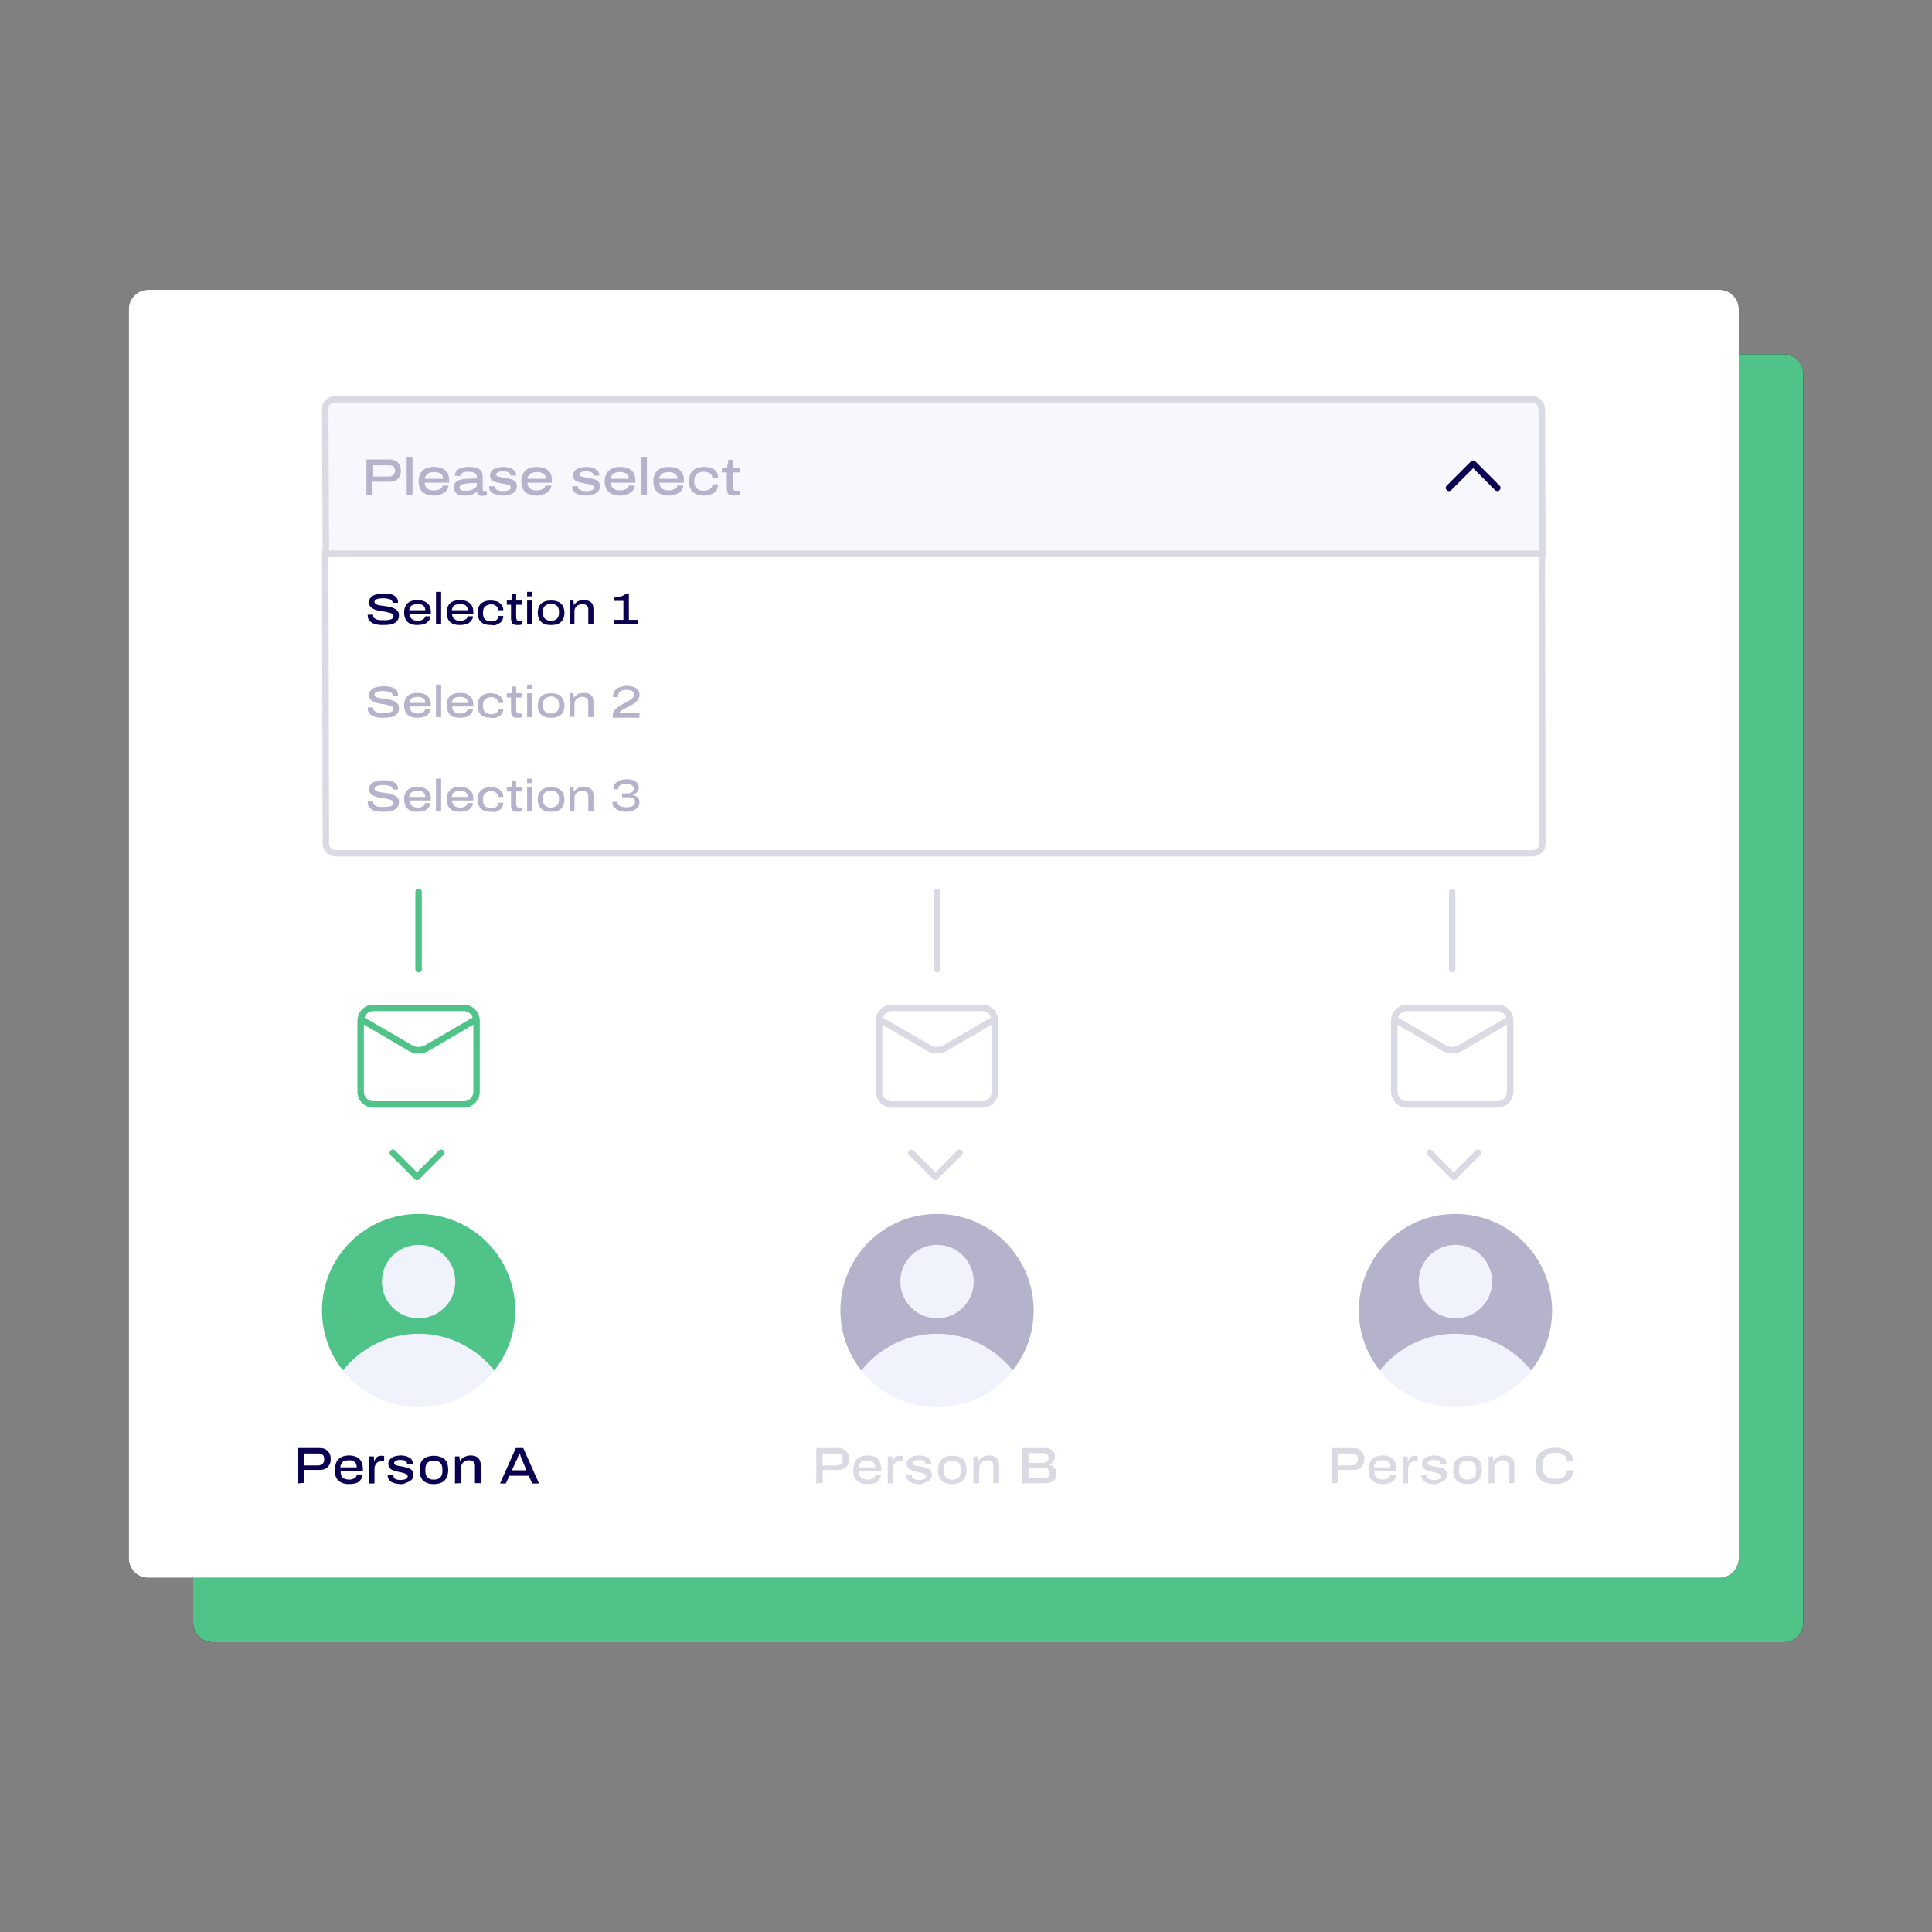<?xml version="1.0" encoding="utf-8"?>
<!-- Generator: $$$/GeneralStr/196=Adobe Illustrator 27.6.0, SVG Export Plug-In . SVG Version: 6.00 Build 0)  -->
<svg version="1.1" id="Ebene_1" xmlns="http://www.w3.org/2000/svg" xmlns:xlink="http://www.w3.org/1999/xlink" x="0px" y="0px"
	 viewBox="0 0 600 600" style="enable-background:new 0 0 600 600;" xml:space="preserve">
<rect x="0" y="0" width="600" height="600" fill="#808080" stroke="none"/>
<style type="text/css">
	.st0{fill-rule:evenodd;clip-rule:evenodd;}
	.st1{fill-rule:evenodd;clip-rule:evenodd;fill:#50C488;}
	.st2{fill-rule:evenodd;clip-rule:evenodd;fill:#FFFFFF;}
	.st3{fill-rule:evenodd;clip-rule:evenodd;fill:#F7F8FD;stroke:#DADAE5;stroke-width:2;}
	.st4{fill-rule:evenodd;clip-rule:evenodd;fill:#FFFFFF;stroke:#DADAE5;stroke-width:2;}
	.st5{fill:#0A0052;}
	.st6{fill:#DADAE5;}
	.st7{fill-rule:evenodd;clip-rule:evenodd;fill:#F0F2FC;}
	.st8{fill-rule:evenodd;clip-rule:evenodd;fill:#B5B2CB;}
	.st9{fill:#50C488;}
	.st10{enable-background:new    ;}
	.st11{fill:#B5B2CB;}
</style>
<g>
	<g transform="matrix(0 1 1 0 0 0)">
		<g>
			<path id="b" class="st0" d="M116,60h388c3.3,0,6,2.7,6,6v488c0,3.3-2.7,6-6,6H116c-3.3,0-6-2.7-6-6V66C110,62.7,112.7,60,116,60z
				"/>
		</g>
		<g>
			<path id="b_00000000214509595902362160000015239145020708431036_" class="st1" d="M116,60h388c3.3,0,6,2.7,6,6v488
				c0,3.3-2.7,6-6,6H116c-3.3,0-6-2.7-6-6V66C110,62.7,112.7,60,116,60z"/>
		</g>
	</g>
	<g transform="matrix(0 1 1 0 0 0)">
		<g>
			<path id="d" class="st0" d="M96,40h388c3.3,0,6,2.7,6,6v488c0,3.3-2.7,6-6,6H96c-3.3,0-6-2.7-6-6V46C90,42.7,92.7,40,96,40z"/>
		</g>
		<g>
			<path id="d_00000111886187817388735240000002103039333885052836_" class="st2" d="M96,40h388c3.3,0,6,2.7,6,6v488
				c0,3.3-2.7,6-6,6H96c-3.3,0-6-2.7-6-6V46C90,42.7,92.7,40,96,40z"/>
		</g>
	</g>
	<path class="st3" d="M475.8,124c0.8,0,1.6,0.3,2.1,0.9c0.5,0.5,0.9,1.3,0.9,2.1l0.2,45H101.2l-0.2-45c0-0.8,0.3-1.6,0.9-2.1
		c0.6-0.6,1.3-0.9,2.1-0.9H475.8z"/>
	<path class="st4" d="M101,172h377.8l0.2,90c0,0.8-0.3,1.6-0.9,2.1c-0.6,0.6-1.3,0.9-2.1,0.9H104.2c-0.8,0-1.6-0.3-2.1-0.9
		c-0.6-0.6-0.9-1.3-0.9-2.1L101,172z"/>
	<g>
		<path class="st5" d="M92.5,460.7v-11h6.7c0.7,0,1.4,0.1,1.9,0.4s0.9,0.7,1.2,1.2s0.4,1.1,0.4,1.8s-0.1,1.3-0.4,1.8s-0.7,1-1.2,1.2
			c-0.5,0.3-1.2,0.4-1.9,0.4h-4.7v4L92.5,460.7L92.5,460.7z M94.4,455.1h4.4c0.6,0,1.1-0.2,1.4-0.5s0.5-0.8,0.5-1.4
			c0-0.4-0.1-0.7-0.2-1s-0.4-0.5-0.6-0.6c-0.3-0.1-0.6-0.2-1-0.2h-4.4L94.4,455.1L94.4,455.1z M108.4,460.9c-1,0-1.8-0.2-2.4-0.5
			c-0.7-0.3-1.2-0.8-1.5-1.4c-0.4-0.6-0.5-1.5-0.5-2.5s0.2-1.8,0.5-2.5c0.3-0.6,0.9-1.2,1.5-1.5c0.7-0.3,1.5-0.5,2.4-0.5
			s1.7,0.2,2.4,0.5c0.6,0.3,1.1,0.8,1.4,1.4s0.5,1.4,0.5,2.3v0.7h-6.9c0,0.6,0.1,1.1,0.3,1.5s0.5,0.7,0.9,0.8
			c0.4,0.2,0.9,0.3,1.4,0.3c0.3,0,0.6,0,0.9-0.1s0.5-0.2,0.8-0.3c0.2-0.1,0.4-0.3,0.5-0.5s0.2-0.4,0.2-0.7h1.8
			c0,0.4-0.1,0.9-0.3,1.2c-0.2,0.4-0.5,0.7-0.8,1c-0.4,0.3-0.8,0.5-1.3,0.6S109,460.9,108.4,460.9z M105.7,455.7h5.1
			c0-0.4-0.1-0.7-0.2-1s-0.3-0.5-0.5-0.7s-0.5-0.3-0.8-0.4s-0.6-0.1-1-0.1c-0.5,0-1,0.1-1.3,0.2c-0.4,0.1-0.7,0.4-0.9,0.7
			C105.9,454.8,105.7,455.2,105.7,455.7z M114.7,460.7v-8.4h1.4l0.1,1.4h0.1c0.1-0.3,0.2-0.5,0.4-0.8c0.2-0.2,0.4-0.5,0.7-0.6
			s0.6-0.2,1-0.2c0.3,0,0.6,0,0.9,0.1v1.6h-0.8c-0.4,0-0.8,0.1-1,0.2c-0.3,0.1-0.5,0.3-0.7,0.6c-0.2,0.2-0.3,0.5-0.4,0.8
			s-0.1,0.6-0.1,1v4.3H114.7L114.7,460.7z M124.5,460.9c-0.6,0-1.2-0.1-1.7-0.2c-0.4-0.1-0.9-0.3-1.3-0.5c-0.3-0.2-0.6-0.5-0.8-0.8
			c-0.2-0.4-0.3-0.8-0.3-1.2v-0.1h1.8v0.2c0,0.3,0.1,0.6,0.3,0.8c0.2,0.2,0.5,0.3,0.8,0.4s0.7,0.1,1.1,0.1s0.7,0,1.1-0.1
			c0.3-0.1,0.6-0.2,0.8-0.3c0.2-0.2,0.3-0.4,0.3-0.7c0-0.3-0.1-0.6-0.4-0.7s-0.6-0.3-1-0.4s-0.9-0.2-1.4-0.3
			c-0.4-0.1-0.8-0.2-1.2-0.3c-0.4-0.1-0.7-0.3-1-0.4c-0.3-0.2-0.5-0.4-0.7-0.7c-0.2-0.3-0.3-0.6-0.3-1.1c0-0.4,0.1-0.8,0.3-1.1
			c0.2-0.3,0.5-0.6,0.8-0.8c0.3-0.2,0.7-0.4,1.2-0.5s1.1-0.2,1.6-0.2c0.6,0,1.1,0.1,1.5,0.2c0.5,0.1,0.8,0.3,1.2,0.5
			c0.3,0.2,0.6,0.4,0.7,0.7c0.2,0.3,0.3,0.6,0.3,0.9v0.2v0.1h-1.8v-0.1c0-0.2-0.1-0.5-0.2-0.6c-0.2-0.2-0.4-0.3-0.7-0.4
			c-0.3-0.1-0.7-0.1-1-0.1c-0.2,0-0.5,0-0.7,0s-0.4,0.1-0.7,0.2c-0.2,0.1-0.4,0.2-0.5,0.3c-0.1,0.1-0.2,0.3-0.2,0.4
			c0,0.3,0.1,0.5,0.3,0.6c0.2,0.1,0.5,0.2,0.9,0.3c0.4,0.1,0.8,0.2,1.2,0.2c0.4,0.1,0.9,0.2,1.3,0.3c0.4,0.1,0.8,0.2,1.2,0.4
			c0.3,0.2,0.6,0.4,0.8,0.7c0.2,0.3,0.3,0.7,0.3,1.2s-0.1,0.9-0.3,1.2c-0.2,0.3-0.5,0.6-0.8,0.8c-0.4,0.2-0.8,0.4-1.3,0.5
			C125.7,460.8,125.1,460.9,124.5,460.9L124.5,460.9z M134.7,460.9c-1,0-1.8-0.2-2.4-0.5c-0.7-0.3-1.2-0.8-1.5-1.5
			c-0.4-0.6-0.5-1.5-0.5-2.4c0-1,0.2-1.8,0.5-2.5c0.3-0.6,0.9-1.1,1.5-1.4c0.7-0.3,1.5-0.5,2.4-0.5c1,0,1.8,0.2,2.5,0.5
			s1.2,0.8,1.5,1.4s0.5,1.5,0.5,2.5s-0.2,1.8-0.5,2.4s-0.9,1.2-1.5,1.5C136.5,460.7,135.7,460.9,134.7,460.9z M134.7,459.5
			c0.6,0,1.1-0.1,1.5-0.3c0.4-0.2,0.7-0.5,0.9-0.9s0.3-0.9,0.3-1.6v-0.3c0-0.6-0.1-1.2-0.3-1.6s-0.5-0.7-0.9-0.9
			c-0.4-0.2-0.9-0.3-1.5-0.3s-1,0.1-1.4,0.3c-0.4,0.2-0.7,0.5-0.9,0.9s-0.3,0.9-0.3,1.6v0.3c0,0.6,0.1,1.2,0.3,1.6s0.5,0.7,0.9,0.9
			C133.6,459.4,134.1,459.5,134.7,459.5z M141.3,460.7v-8.4h1.4l0.1,1.3h0.1c0.3-0.4,0.6-0.7,0.9-0.9c0.3-0.2,0.7-0.4,1.1-0.5
			c0.4-0.1,0.8-0.2,1.2-0.2c0.6,0,1.2,0.1,1.7,0.3s0.8,0.5,1.1,1s0.4,1,0.4,1.8v5.5h-1.8v-5.2c0-0.4,0-0.7-0.1-0.9
			c-0.1-0.2-0.2-0.4-0.4-0.6c-0.2-0.1-0.4-0.2-0.6-0.3c-0.3-0.1-0.5-0.1-0.8-0.1c-0.4,0-0.8,0.1-1.2,0.3c-0.4,0.2-0.7,0.5-0.9,0.8
			c-0.2,0.4-0.4,0.8-0.4,1.2v4.8L141.3,460.7L141.3,460.7z M155.3,460.7l4.9-11h2.3l4.9,11h-2.1l-1.1-2.4h-6l-1.1,2.4H155.3z
			 M159,456.6h4.5l-1.3-3.1c-0.1-0.1-0.1-0.3-0.2-0.4c-0.1-0.2-0.2-0.4-0.2-0.6c-0.1-0.2-0.2-0.4-0.2-0.6c-0.1-0.2-0.1-0.3-0.2-0.5
			h-0.1l-0.3,0.7c-0.1,0.3-0.2,0.5-0.3,0.8s-0.2,0.5-0.3,0.6L159,456.6L159,456.6z"/>
	</g>
	<g>
		<path class="st6" d="M253.5,460.7v-11h6.7c0.7,0,1.4,0.1,1.9,0.4s0.9,0.7,1.2,1.2s0.4,1.1,0.4,1.8s-0.1,1.3-0.4,1.8
			s-0.7,1-1.2,1.2c-0.5,0.3-1.2,0.4-1.9,0.4h-4.7v4L253.5,460.7L253.5,460.7z M255.4,455.1h4.4c0.6,0,1.1-0.2,1.4-0.5
			s0.5-0.8,0.5-1.4c0-0.4-0.1-0.7-0.2-1s-0.4-0.5-0.6-0.6c-0.3-0.1-0.6-0.2-1-0.2h-4.4L255.4,455.1L255.4,455.1z M269.4,460.9
			c-1,0-1.8-0.2-2.4-0.5c-0.7-0.3-1.2-0.8-1.5-1.4c-0.4-0.6-0.5-1.5-0.5-2.5s0.2-1.8,0.5-2.5c0.3-0.6,0.9-1.2,1.5-1.5
			c0.7-0.3,1.5-0.5,2.4-0.5c1,0,1.7,0.2,2.4,0.5c0.6,0.3,1.1,0.8,1.4,1.4s0.5,1.4,0.5,2.3v0.7h-6.9c0,0.6,0.1,1.1,0.3,1.5
			s0.5,0.7,0.9,0.8c0.4,0.2,0.9,0.3,1.4,0.3c0.3,0,0.6,0,0.9-0.1s0.5-0.2,0.8-0.3c0.2-0.1,0.4-0.3,0.5-0.5s0.2-0.4,0.2-0.7h1.8
			c0,0.4-0.1,0.9-0.3,1.2c-0.2,0.4-0.5,0.7-0.8,1c-0.4,0.3-0.8,0.5-1.3,0.6S270,460.9,269.4,460.9L269.4,460.9z M266.7,455.7h5.1
			c0-0.4-0.1-0.7-0.2-1s-0.3-0.5-0.5-0.7s-0.5-0.3-0.8-0.4s-0.6-0.1-1-0.1c-0.5,0-1,0.1-1.3,0.2c-0.4,0.1-0.7,0.4-0.9,0.7
			C266.9,454.8,266.7,455.2,266.7,455.7z M275.7,460.7v-8.4h1.4l0.1,1.4h0.1c0.1-0.3,0.2-0.5,0.4-0.8c0.2-0.2,0.4-0.5,0.7-0.6
			s0.6-0.2,1-0.2c0.3,0,0.6,0,0.9,0.1v1.6h-0.8c-0.4,0-0.8,0.1-1,0.2c-0.3,0.1-0.5,0.3-0.7,0.6c-0.2,0.2-0.3,0.5-0.4,0.8
			s-0.1,0.6-0.1,1v4.3H275.7L275.7,460.7z M285.5,460.9c-0.6,0-1.2-0.1-1.7-0.2c-0.4-0.1-0.9-0.3-1.3-0.5c-0.3-0.2-0.6-0.5-0.8-0.8
			c-0.2-0.4-0.3-0.8-0.3-1.2v-0.1h1.8v0.2c0,0.3,0.1,0.6,0.3,0.8c0.2,0.2,0.5,0.3,0.8,0.4s0.7,0.1,1.1,0.1s0.7,0,1.1-0.1
			c0.3-0.1,0.6-0.2,0.8-0.3c0.2-0.2,0.3-0.4,0.3-0.7c0-0.3-0.1-0.6-0.4-0.7s-0.6-0.3-1-0.4s-0.9-0.2-1.4-0.3
			c-0.4-0.1-0.9-0.2-1.2-0.3c-0.4-0.1-0.7-0.3-1-0.4c-0.3-0.2-0.5-0.4-0.7-0.7c-0.2-0.3-0.3-0.6-0.3-1.1c0-0.4,0.1-0.8,0.3-1.1
			c0.2-0.3,0.5-0.6,0.8-0.8c0.3-0.2,0.7-0.4,1.2-0.5s1.1-0.2,1.6-0.2c0.6,0,1.1,0.1,1.5,0.2c0.5,0.1,0.8,0.3,1.2,0.5
			c0.3,0.2,0.6,0.4,0.7,0.7c0.2,0.3,0.3,0.6,0.3,0.9v0.2v0.1h-1.8v-0.1c0-0.2-0.1-0.5-0.2-0.6c-0.2-0.2-0.4-0.3-0.7-0.4
			c-0.3-0.1-0.7-0.1-1-0.1c-0.2,0-0.5,0-0.7,0s-0.4,0.1-0.7,0.2c-0.2,0.1-0.4,0.2-0.5,0.3c-0.1,0.1-0.2,0.3-0.2,0.4
			c0,0.3,0.1,0.5,0.3,0.6c0.2,0.1,0.5,0.2,0.9,0.3c0.4,0.1,0.8,0.2,1.2,0.2c0.4,0.1,0.9,0.2,1.3,0.3c0.4,0.1,0.8,0.2,1.2,0.4
			c0.3,0.2,0.6,0.4,0.8,0.7c0.2,0.3,0.3,0.7,0.3,1.2s-0.1,0.9-0.3,1.2c-0.2,0.3-0.5,0.6-0.8,0.8c-0.4,0.2-0.8,0.4-1.3,0.5
			C286.7,460.8,286.1,460.9,285.5,460.9L285.5,460.9z M295.7,460.9c-1,0-1.8-0.2-2.4-0.5c-0.7-0.3-1.2-0.8-1.5-1.5
			c-0.4-0.6-0.5-1.5-0.5-2.4c0-1,0.2-1.8,0.5-2.5c0.3-0.6,0.9-1.1,1.5-1.4c0.7-0.3,1.5-0.5,2.4-0.5c1,0,1.8,0.2,2.5,0.5
			s1.2,0.8,1.5,1.4s0.5,1.5,0.5,2.5s-0.2,1.8-0.5,2.4s-0.9,1.2-1.5,1.5C297.5,460.7,296.7,460.9,295.7,460.9z M295.7,459.5
			c0.6,0,1.1-0.1,1.5-0.3s0.7-0.5,0.9-0.9c0.2-0.4,0.3-0.9,0.3-1.6v-0.3c0-0.6-0.1-1.2-0.3-1.6c-0.2-0.4-0.5-0.7-0.9-0.9
			c-0.4-0.2-0.9-0.3-1.5-0.3s-1,0.1-1.4,0.3c-0.4,0.2-0.7,0.5-0.9,0.9c-0.2,0.4-0.3,0.9-0.3,1.6v0.3c0,0.6,0.1,1.2,0.3,1.6
			c0.2,0.4,0.5,0.7,0.9,0.9S295.1,459.5,295.7,459.5z M302.3,460.7v-8.4h1.4l0.1,1.3h0.1c0.3-0.4,0.6-0.7,0.9-0.9
			c0.3-0.2,0.7-0.4,1.1-0.5s0.8-0.2,1.2-0.2c0.6,0,1.2,0.1,1.7,0.3s0.8,0.5,1.1,1s0.4,1,0.4,1.8v5.5h-1.8v-5.2c0-0.4,0-0.7-0.1-0.9
			c-0.1-0.2-0.2-0.4-0.4-0.6c-0.2-0.1-0.4-0.2-0.6-0.3c-0.3-0.1-0.5-0.1-0.8-0.1c-0.4,0-0.8,0.1-1.2,0.3c-0.4,0.2-0.7,0.5-0.9,0.8
			c-0.2,0.4-0.4,0.8-0.4,1.2v4.8L302.3,460.7L302.3,460.7z M317.5,460.7v-11h7c0.6,0,1.1,0.1,1.6,0.3c0.5,0.2,0.8,0.5,1.1,0.9
			s0.4,0.9,0.4,1.4c0,0.4-0.1,0.8-0.2,1.1c-0.2,0.3-0.4,0.6-0.6,0.9c-0.3,0.2-0.6,0.4-0.9,0.5v0.1c0.4,0.1,0.8,0.2,1.1,0.5
			c0.3,0.2,0.6,0.5,0.8,0.9s0.3,0.8,0.3,1.3c0,0.7-0.1,1.3-0.4,1.7c-0.3,0.4-0.7,0.8-1.2,1s-1.1,0.3-1.7,0.3L317.5,460.7
			L317.5,460.7z M319.4,459.1h4.8c0.5,0,0.9-0.1,1.2-0.4c0.3-0.2,0.5-0.6,0.5-1.2c0-0.3-0.1-0.6-0.2-0.9c-0.1-0.2-0.3-0.4-0.6-0.6
			c-0.3-0.1-0.6-0.2-1-0.2h-4.7L319.4,459.1L319.4,459.1z M319.4,454.3h4.5c0.3,0,0.6-0.1,0.9-0.2c0.2-0.1,0.4-0.3,0.6-0.5
			s0.2-0.5,0.2-0.8c0-0.5-0.1-0.9-0.4-1.1s-0.6-0.4-1.1-0.4h-4.7V454.3L319.4,454.3z"/>
	</g>
	<g>
		<path class="st6" d="M413.5,460.7v-11h6.7c0.7,0,1.4,0.1,1.9,0.4s0.9,0.7,1.2,1.2s0.4,1.1,0.4,1.8s-0.1,1.3-0.4,1.8
			s-0.7,1-1.2,1.2c-0.5,0.3-1.2,0.4-1.9,0.4h-4.7v4L413.5,460.7L413.5,460.7z M415.4,455.1h4.4c0.6,0,1.1-0.2,1.4-0.5
			s0.5-0.8,0.5-1.4c0-0.4-0.1-0.7-0.2-1s-0.4-0.5-0.6-0.6c-0.3-0.1-0.6-0.2-1-0.2h-4.4L415.4,455.1L415.4,455.1z M429.4,460.9
			c-1,0-1.8-0.2-2.4-0.5c-0.7-0.3-1.2-0.8-1.5-1.4c-0.4-0.6-0.5-1.5-0.5-2.5s0.2-1.8,0.5-2.5c0.3-0.6,0.9-1.2,1.5-1.5
			c0.7-0.3,1.5-0.5,2.4-0.5c1,0,1.7,0.2,2.4,0.5c0.6,0.3,1.1,0.8,1.4,1.4s0.5,1.4,0.5,2.3v0.7h-6.9c0,0.6,0.1,1.1,0.3,1.5
			s0.5,0.7,0.9,0.8c0.4,0.2,0.9,0.3,1.4,0.3c0.3,0,0.6,0,0.9-0.1s0.5-0.2,0.8-0.3c0.2-0.1,0.4-0.3,0.5-0.5s0.2-0.4,0.2-0.7h1.8
			c0,0.4-0.1,0.9-0.3,1.2c-0.2,0.4-0.5,0.7-0.8,1c-0.4,0.3-0.8,0.5-1.3,0.6S430,460.9,429.4,460.9L429.4,460.9z M426.7,455.7h5.1
			c0-0.4-0.1-0.7-0.2-1s-0.3-0.5-0.5-0.7s-0.5-0.3-0.8-0.4s-0.6-0.1-1-0.1c-0.5,0-1,0.1-1.3,0.2c-0.4,0.1-0.7,0.4-0.9,0.7
			C426.9,454.8,426.7,455.2,426.7,455.7z M435.7,460.7v-8.4h1.4l0.1,1.4h0.1c0.1-0.3,0.2-0.5,0.4-0.8c0.2-0.2,0.4-0.5,0.7-0.6
			s0.6-0.2,1-0.2c0.3,0,0.6,0,0.9,0.1v1.6h-0.8c-0.4,0-0.8,0.1-1,0.2c-0.3,0.1-0.5,0.3-0.7,0.6c-0.2,0.2-0.3,0.5-0.4,0.8
			s-0.1,0.6-0.1,1v4.3H435.7L435.7,460.7z M445.5,460.9c-0.6,0-1.2-0.1-1.7-0.2c-0.4-0.1-0.9-0.3-1.3-0.5c-0.3-0.2-0.6-0.5-0.8-0.8
			c-0.2-0.4-0.3-0.8-0.3-1.2v-0.1h1.8v0.2c0,0.3,0.1,0.6,0.3,0.8c0.2,0.2,0.5,0.3,0.8,0.4s0.7,0.1,1.1,0.1s0.7,0,1.1-0.1
			c0.3-0.1,0.6-0.2,0.8-0.3c0.2-0.2,0.3-0.4,0.3-0.7c0-0.3-0.1-0.6-0.4-0.7s-0.6-0.3-1-0.4s-0.9-0.2-1.4-0.3
			c-0.4-0.1-0.9-0.2-1.2-0.3c-0.4-0.1-0.7-0.3-1-0.4c-0.3-0.2-0.5-0.4-0.7-0.7c-0.2-0.3-0.3-0.6-0.3-1.1c0-0.4,0.1-0.8,0.3-1.1
			c0.2-0.3,0.5-0.6,0.8-0.8c0.3-0.2,0.7-0.4,1.2-0.5s1.1-0.2,1.6-0.2c0.6,0,1.1,0.1,1.5,0.2c0.5,0.1,0.8,0.3,1.2,0.5
			c0.3,0.2,0.6,0.4,0.7,0.7c0.2,0.3,0.3,0.6,0.3,0.9v0.2v0.1h-1.8v-0.1c0-0.2-0.1-0.5-0.2-0.6c-0.2-0.2-0.4-0.3-0.7-0.4
			c-0.3-0.1-0.7-0.1-1-0.1c-0.2,0-0.5,0-0.7,0s-0.4,0.1-0.7,0.2c-0.2,0.1-0.4,0.2-0.5,0.3c-0.1,0.1-0.2,0.3-0.2,0.4
			c0,0.3,0.1,0.5,0.3,0.6c0.2,0.1,0.5,0.2,0.9,0.3c0.4,0.1,0.8,0.2,1.2,0.2c0.4,0.1,0.9,0.2,1.3,0.3c0.4,0.1,0.8,0.2,1.2,0.4
			c0.3,0.2,0.6,0.4,0.8,0.7c0.2,0.3,0.3,0.7,0.3,1.2s-0.1,0.9-0.3,1.2c-0.2,0.3-0.5,0.6-0.8,0.8c-0.4,0.2-0.8,0.4-1.3,0.5
			C446.7,460.8,446.1,460.9,445.5,460.9L445.5,460.9z M455.7,460.9c-1,0-1.8-0.2-2.4-0.5c-0.7-0.3-1.2-0.8-1.5-1.5
			c-0.4-0.6-0.5-1.5-0.5-2.4c0-1,0.2-1.8,0.5-2.5c0.3-0.6,0.9-1.1,1.5-1.4c0.7-0.3,1.5-0.5,2.4-0.5c1,0,1.8,0.2,2.5,0.5
			s1.2,0.8,1.5,1.4s0.5,1.5,0.5,2.5s-0.2,1.8-0.5,2.4s-0.9,1.2-1.5,1.5C457.5,460.7,456.7,460.9,455.7,460.9z M455.7,459.5
			c0.6,0,1.1-0.1,1.5-0.3s0.7-0.5,0.9-0.9c0.2-0.4,0.3-0.9,0.3-1.6v-0.3c0-0.6-0.1-1.2-0.3-1.6c-0.2-0.4-0.5-0.7-0.9-0.9
			c-0.4-0.2-0.9-0.3-1.5-0.3s-1,0.1-1.4,0.3c-0.4,0.2-0.7,0.5-0.9,0.9c-0.2,0.4-0.3,0.9-0.3,1.6v0.3c0,0.6,0.1,1.2,0.3,1.6
			c0.2,0.4,0.5,0.7,0.9,0.9S455.1,459.5,455.7,459.5z M462.3,460.7v-8.4h1.4l0.1,1.3h0.1c0.3-0.4,0.6-0.7,0.9-0.9
			c0.3-0.2,0.7-0.4,1.1-0.5s0.8-0.2,1.2-0.2c0.6,0,1.2,0.1,1.7,0.3s0.8,0.5,1.1,1s0.4,1,0.4,1.8v5.5h-1.8v-5.2c0-0.4,0-0.7-0.1-0.9
			c-0.1-0.2-0.2-0.4-0.4-0.6c-0.2-0.1-0.4-0.2-0.6-0.3c-0.3-0.1-0.5-0.1-0.8-0.1c-0.4,0-0.8,0.1-1.2,0.3c-0.4,0.2-0.7,0.5-0.9,0.8
			c-0.2,0.4-0.4,0.8-0.4,1.2v4.8L462.3,460.7L462.3,460.7z M482.9,460.9c-1.3,0-2.4-0.2-3.3-0.6s-1.6-1.1-2-1.9
			c-0.5-0.8-0.7-1.9-0.7-3.2c0-1.9,0.5-3.3,1.6-4.2s2.5-1.4,4.4-1.4c1.1,0,2,0.2,2.9,0.5s1.5,0.8,2,1.4s0.7,1.4,0.7,2.4h-1.9
			c0-0.6-0.1-1.1-0.4-1.5s-0.7-0.7-1.3-0.9s-1.2-0.3-1.9-0.3c-0.8,0-1.5,0.1-2.1,0.4s-1.1,0.7-1.4,1.3c-0.3,0.6-0.5,1.3-0.5,2.1v0.4
			c0,0.9,0.2,1.6,0.5,2.2s0.8,1,1.4,1.3s1.3,0.4,2.1,0.4c0.7,0,1.4-0.1,1.9-0.3c0.5-0.2,1-0.5,1.3-0.9s0.4-0.9,0.4-1.5h1.9
			c0,0.9-0.2,1.7-0.7,2.4c-0.5,0.6-1.1,1.1-2,1.4C485,460.7,484,460.9,482.9,460.9L482.9,460.9z"/>
	</g>
	<g transform="translate(100 377)">
		<circle class="st7" cx="30" cy="30" r="30"/>
		<path class="st1" d="M30,0c16.6,0,30,13.4,30,30c0,6.8-2.3,13.3-6.5,18.6C48,41.7,39.5,37.2,30,37.2S12,41.7,6.5,48.6
			C2.3,43.3,0,36.8,0,30C0,13.4,13.4,0,30,0z M30,9.6c-6.3,0-11.4,5.1-11.4,11.4S23.7,32.4,30,32.4S41.4,27.3,41.4,21
			S36.3,9.6,30,9.6z"/>
	</g>
	<g transform="translate(261 377)">
		<circle class="st7" cx="30" cy="30" r="30"/>
		<path class="st8" d="M30,0c16.6,0,30,13.4,30,30c0,6.8-2.3,13.3-6.5,18.6C48,41.7,39.5,37.2,30,37.2S12,41.7,6.5,48.6
			C2.3,43.3,0,36.8,0,30C0,13.4,13.4,0,30,0z M30,9.6c-6.3,0-11.4,5.1-11.4,11.4S23.7,32.4,30,32.4S41.4,27.3,41.4,21
			S36.3,9.6,30,9.6z"/>
	</g>
	<g transform="translate(422 377)">
		<circle class="st7" cx="30" cy="30" r="30"/>
		<path class="st8" d="M30,0c16.6,0,30,13.4,30,30c0,6.8-2.3,13.3-6.5,18.6C48,41.7,39.5,37.2,30,37.2S12,41.7,6.5,48.6
			C2.3,43.3,0,36.8,0,30C0,13.4,13.4,0,30,0z M30,9.6c-6.3,0-11.4,5.1-11.4,11.4S23.7,32.4,30,32.4S41.4,27.3,41.4,21
			S36.3,9.6,30,9.6z"/>
	</g>
	<path class="st9" d="M130,276c0.5,0,0.9,0.4,1,0.9v0.1v24c0,0.6-0.5,1-1,1s-0.9-0.4-1-0.9V301v-24C129,276.4,129.4,276,130,276z"/>
	<path class="st6" d="M291,276c0.5,0,0.9,0.4,1,0.9v0.1v24c0,0.6-0.5,1-1,1s-0.9-0.4-1-0.9V301v-24C290,276.4,290.4,276,291,276z
		 M451,276c0.5,0,0.9,0.4,1,0.9v0.1v24c0,0.6-0.5,1-1,1s-0.9-0.4-1-0.9V301v-24C450,276.4,450.4,276,451,276z"/>
	<path class="st9" d="M144,312c2.7,0,4.9,2.1,5,4.8v0.2v22c0,2.7-2.1,4.9-4.8,5H144h-28c-2.7,0-4.9-2.1-5-4.8V339v-22
		c0-2.7,2.1-4.9,4.8-5h0.2H144z M147,318.2l-14,8.2c-1.8,1-4,1.1-5.8,0.1l-0.2-0.1l-14-8.2V339c0,1.6,1.2,2.9,2.8,3h0.2h28
		c1.6,0,2.9-1.2,3-2.8V339V318.2z M144,314h-28c-1.3,0-2.4,0.8-2.8,2l14.8,8.6c1.2,0.7,2.6,0.7,3.8,0.1l0.2-0.1l14.8-8.6
		c-0.4-1.1-1.4-1.9-2.6-2H144z"/>
	<path class="st6" d="M305,312c2.7,0,4.9,2.1,5,4.8v0.2v22c0,2.7-2.1,4.9-4.8,5H305h-28c-2.7,0-4.9-2.1-5-4.8V339v-22
		c0-2.7,2.1-4.9,4.8-5h0.2H305z M308,318.2l-14,8.2c-1.8,1-4,1.1-5.8,0.1l-0.2-0.1l-14-8.2V339c0,1.6,1.2,2.9,2.8,3h0.2h28
		c1.6,0,2.9-1.2,3-2.8V339V318.2z M305,314h-28c-1.3,0-2.4,0.8-2.8,2l14.8,8.6c1.2,0.7,2.6,0.7,3.8,0.1l0.2-0.1l14.8-8.6
		c-0.4-1.1-1.4-1.9-2.6-2H305z M465,312c2.7,0,4.9,2.1,5,4.8v0.2v22c0,2.7-2.1,4.9-4.8,5H465h-28c-2.7,0-4.9-2.1-5-4.8V339v-22
		c0-2.7,2.1-4.9,4.8-5h0.2H465z M468,318.2l-14,8.2c-1.8,1-4,1.1-5.8,0.1l-0.2-0.1l-14-8.2V339c0,1.6,1.2,2.9,2.8,3h0.2h28
		c1.6,0,2.9-1.2,3-2.8V339V318.2z M465,314h-28c-1.3,0-2.4,0.8-2.8,2l14.8,8.6c1.2,0.7,2.6,0.7,3.8,0.1l0.2-0.1l14.8-8.6
		c-0.4-1.1-1.4-1.9-2.6-2H465z"/>
	<path class="st9" d="M121.3,357.3c0.4-0.4,0.9-0.4,1.3-0.1l0.1,0.1l6.8,6.8l6.8-6.8c0.4-0.4,0.9-0.4,1.3-0.1l0.1,0.1
		c0.4,0.4,0.4,0.9,0.1,1.3l-0.1,0.1l-7.5,7.5c-0.4,0.4-0.9,0.4-1.3,0.1l-0.1-0.1l-7.5-7.5C120.9,358.3,120.9,357.7,121.3,357.3z"/>
	<path class="st6" d="M282.3,357.3c0.4-0.4,0.9-0.4,1.3-0.1l0.1,0.1l6.8,6.8l6.8-6.8c0.4-0.4,0.9-0.4,1.3-0.1l0.1,0.1
		c0.4,0.4,0.4,0.9,0.1,1.3l-0.1,0.1l-7.5,7.5c-0.4,0.4-0.9,0.4-1.3,0.1l-0.1-0.1l-7.5-7.5C281.9,358.3,281.9,357.7,282.3,357.3z
		 M443.3,357.3c0.4-0.4,0.9-0.4,1.3-0.1l0.1,0.1l6.8,6.8l6.8-6.8c0.4-0.4,0.9-0.4,1.3-0.1l0.1,0.1c0.4,0.4,0.4,0.9,0.1,1.3l-0.1,0.1
		l-7.5,7.5c-0.4,0.4-0.9,0.4-1.3,0.1l-0.1-0.1l-7.5-7.5C442.9,358.3,442.9,357.7,443.3,357.3z"/>
	<path class="st5" d="M449.3,152.2c0.4,0.4,0.9,0.4,1.3,0.1l0.1-0.1l6.8-6.8l6.8,6.8c0.4,0.4,0.9,0.4,1.3,0.1l0.1-0.1
		c0.4-0.4,0.4-0.9,0.1-1.3l-0.1-0.1l-7.5-7.5c-0.4-0.4-0.9-0.4-1.3-0.1l-0.1,0.1l-7.5,7.5C448.9,151.2,448.9,151.8,449.3,152.2z"/>
</g>
<g class="st10">
	<path class="st5" d="M119.2,194.1c-0.7,0-1.3,0-1.9-0.1c-0.6-0.1-1.1-0.2-1.6-0.5s-0.8-0.5-1.1-0.9c-0.3-0.4-0.4-0.9-0.4-1.5
		c0,0,0-0.1,0-0.1s0-0.1,0-0.1h1.7c0,0,0,0.1,0,0.1c0,0.1,0,0.1,0,0.2c0,0.3,0.1,0.6,0.4,0.8s0.6,0.4,1.1,0.5s1,0.1,1.7,0.1
		c0.3,0,0.6,0,0.9,0s0.6-0.1,0.8-0.1c0.3-0.1,0.5-0.1,0.7-0.2c0.2-0.1,0.4-0.2,0.5-0.4s0.2-0.3,0.2-0.5c0-0.3-0.1-0.5-0.3-0.7
		c-0.2-0.2-0.5-0.3-0.9-0.4c-0.4-0.1-0.8-0.2-1.2-0.3c-0.5-0.1-0.9-0.1-1.4-0.2c-0.5-0.1-1-0.2-1.4-0.3c-0.5-0.1-0.9-0.3-1.2-0.5
		c-0.4-0.2-0.7-0.5-0.9-0.8c-0.2-0.3-0.3-0.7-0.3-1.2c0-0.4,0.1-0.8,0.3-1.1c0.2-0.3,0.5-0.6,0.9-0.9c0.4-0.2,0.9-0.4,1.4-0.5
		c0.6-0.1,1.3-0.2,2-0.2c0.8,0,1.5,0.1,2,0.2c0.6,0.1,1,0.3,1.4,0.6c0.4,0.2,0.6,0.5,0.8,0.9s0.2,0.7,0.2,1v0.2h-1.7v-0.2
		c0-0.2-0.1-0.4-0.3-0.6c-0.2-0.2-0.5-0.3-0.9-0.4c-0.4-0.1-0.9-0.2-1.4-0.2c-0.7,0-1.2,0-1.7,0.1c-0.4,0.1-0.8,0.2-1,0.4
		c-0.2,0.2-0.3,0.4-0.3,0.6c0,0.2,0.1,0.4,0.3,0.6c0.2,0.2,0.5,0.3,0.9,0.4c0.4,0.1,0.8,0.2,1.2,0.2c0.5,0.1,0.9,0.1,1.4,0.2
		c0.5,0.1,1,0.2,1.4,0.3s0.9,0.3,1.2,0.5c0.4,0.2,0.7,0.5,0.9,0.8c0.2,0.3,0.3,0.7,0.3,1.2c0,0.7-0.2,1.3-0.6,1.8
		c-0.4,0.4-1,0.8-1.7,1C121,194,120.2,194.1,119.2,194.1z"/>
	<path class="st5" d="M129.7,194.1c-0.9,0-1.6-0.1-2.3-0.4c-0.6-0.3-1.1-0.7-1.4-1.3c-0.3-0.6-0.5-1.3-0.5-2.2
		c0-0.9,0.2-1.6,0.5-2.1c0.3-0.6,0.8-1,1.4-1.3c0.6-0.3,1.4-0.4,2.2-0.4c0.9,0,1.7,0.1,2.3,0.4c0.6,0.3,1.1,0.7,1.4,1.2
		c0.3,0.5,0.5,1.2,0.5,1.9v0.7h-6.6c0,0.5,0.1,0.9,0.4,1.3c0.2,0.3,0.5,0.5,0.9,0.7c0.4,0.1,0.8,0.2,1.3,0.2c0.3,0,0.5,0,0.8-0.1
		c0.3-0.1,0.5-0.2,0.7-0.3c0.2-0.1,0.4-0.3,0.5-0.4c0.1-0.2,0.2-0.4,0.3-0.6h1.6c0,0.3-0.1,0.7-0.3,1c-0.2,0.3-0.4,0.6-0.8,0.9
		c-0.3,0.3-0.7,0.5-1.2,0.6C130.9,194,130.3,194.1,129.7,194.1z M127.1,189.5h5c0-0.3-0.1-0.6-0.2-0.9c-0.1-0.2-0.3-0.4-0.5-0.6
		c-0.2-0.1-0.5-0.3-0.8-0.3c-0.3-0.1-0.6-0.1-0.9-0.1c-0.5,0-0.9,0.1-1.3,0.2c-0.4,0.1-0.7,0.3-0.9,0.6
		C127.3,188.7,127.1,189.1,127.1,189.5z"/>
	<path class="st5" d="M135.4,193.9v-10.1h1.6v10.1H135.4z"/>
	<path class="st5" d="M142.9,194.1c-0.9,0-1.6-0.1-2.3-0.4c-0.6-0.3-1.1-0.7-1.4-1.3c-0.3-0.6-0.5-1.3-0.5-2.2
		c0-0.9,0.2-1.6,0.5-2.1c0.3-0.6,0.8-1,1.4-1.3c0.6-0.3,1.4-0.4,2.2-0.4c0.9,0,1.7,0.1,2.3,0.4c0.6,0.3,1.1,0.7,1.4,1.2
		c0.3,0.5,0.5,1.2,0.5,1.9v0.7h-6.6c0,0.5,0.1,0.9,0.4,1.3c0.2,0.3,0.5,0.5,0.9,0.7c0.4,0.1,0.8,0.2,1.3,0.2c0.3,0,0.5,0,0.8-0.1
		c0.3-0.1,0.5-0.2,0.7-0.3c0.2-0.1,0.4-0.3,0.5-0.4c0.1-0.2,0.2-0.4,0.3-0.6h1.6c0,0.3-0.1,0.7-0.3,1c-0.2,0.3-0.4,0.6-0.8,0.9
		c-0.3,0.3-0.7,0.5-1.2,0.6C144.1,194,143.5,194.1,142.9,194.1z M140.3,189.5h5c0-0.3-0.1-0.6-0.2-0.9c-0.1-0.2-0.3-0.4-0.5-0.6
		c-0.2-0.1-0.5-0.3-0.8-0.3c-0.3-0.1-0.6-0.1-0.9-0.1c-0.5,0-0.9,0.1-1.3,0.2c-0.4,0.1-0.7,0.3-0.9,0.6
		C140.5,188.7,140.4,189.1,140.3,189.5z"/>
	<path class="st5" d="M152.5,194.1c-0.9,0-1.6-0.1-2.3-0.4c-0.6-0.3-1.1-0.7-1.4-1.3c-0.3-0.6-0.5-1.3-0.5-2.1
		c0-0.8,0.2-1.6,0.5-2.1c0.3-0.6,0.8-1,1.4-1.3c0.6-0.3,1.4-0.4,2.3-0.4c0.5,0,1,0.1,1.5,0.2c0.5,0.1,0.9,0.3,1.2,0.6
		c0.4,0.3,0.6,0.6,0.8,0.9c0.2,0.4,0.3,0.8,0.3,1.3h-1.6c0-0.4-0.1-0.7-0.3-1s-0.5-0.4-0.8-0.6s-0.7-0.2-1.1-0.2
		c-0.5,0-0.9,0.1-1.3,0.3c-0.4,0.2-0.7,0.4-0.9,0.8c-0.2,0.4-0.3,0.8-0.3,1.4v0.3c0,0.6,0.1,1,0.3,1.4c0.2,0.4,0.5,0.6,0.9,0.8
		c0.4,0.2,0.8,0.3,1.4,0.3c0.4,0,0.8-0.1,1.1-0.2s0.6-0.3,0.8-0.6s0.3-0.6,0.3-0.9h1.5c0,0.5-0.1,0.9-0.3,1.3
		c-0.2,0.4-0.5,0.7-0.8,0.9c-0.4,0.2-0.8,0.4-1.2,0.6S153,194.1,152.5,194.1z"/>
	<path class="st5" d="M160.6,194.1c-0.5,0-0.8-0.1-1.1-0.2s-0.5-0.4-0.6-0.7c-0.1-0.3-0.2-0.7-0.2-1.3v-4.1h-1.3v-1.3h1.4l0.3-2.1
		h1.2v2.1h1.9v1.3h-1.9v3.9c0,0.4,0.1,0.6,0.2,0.8c0.1,0.2,0.4,0.3,0.8,0.3h0.9v1.1c-0.1,0-0.3,0.1-0.4,0.1c-0.2,0-0.4,0.1-0.5,0.1
		C160.9,194.1,160.8,194.1,160.6,194.1z"/>
	<path class="st5" d="M163.7,185.2v-1.4h1.6v1.4H163.7z M163.7,193.9v-7.4h1.6v7.4H163.7z"/>
	<path class="st5" d="M171.1,194.1c-0.9,0-1.6-0.1-2.2-0.4s-1.1-0.7-1.4-1.3c-0.3-0.6-0.5-1.3-0.5-2.1c0-0.8,0.2-1.6,0.5-2.1
		c0.3-0.6,0.8-1,1.4-1.3c0.6-0.3,1.4-0.4,2.2-0.4c0.9,0,1.6,0.1,2.3,0.4c0.6,0.3,1.1,0.7,1.4,1.3c0.3,0.6,0.5,1.3,0.5,2.1
		c0,0.8-0.2,1.6-0.5,2.1c-0.3,0.6-0.8,1-1.4,1.3S172,194.1,171.1,194.1z M171.1,192.8c0.5,0,1-0.1,1.3-0.3c0.4-0.2,0.7-0.4,0.9-0.8
		c0.2-0.4,0.3-0.8,0.3-1.4v-0.3c0-0.6-0.1-1-0.3-1.4c-0.2-0.4-0.5-0.6-0.9-0.8c-0.4-0.2-0.8-0.3-1.3-0.3c-0.5,0-0.9,0.1-1.3,0.3
		c-0.4,0.2-0.7,0.4-0.9,0.8c-0.2,0.4-0.3,0.8-0.3,1.4v0.3c0,0.6,0.1,1,0.3,1.4c0.2,0.4,0.5,0.6,0.9,0.8
		C170.1,192.7,170.6,192.8,171.1,192.8z"/>
	<path class="st5" d="M176.9,193.9v-7.4h1.2l0.1,1.3h0.1c0.3-0.4,0.6-0.7,0.9-0.9c0.3-0.2,0.7-0.4,1.1-0.4c0.4-0.1,0.7-0.1,1.1-0.1
		c0.6,0,1.2,0.1,1.6,0.3c0.4,0.2,0.8,0.5,1,0.9s0.3,1,0.3,1.7v4.6h-1.6v-4.4c0-0.4,0-0.7-0.1-0.9c-0.1-0.2-0.2-0.4-0.4-0.6
		c-0.2-0.1-0.4-0.2-0.6-0.3s-0.5-0.1-0.8-0.1c-0.4,0-0.8,0.1-1.2,0.3c-0.4,0.2-0.7,0.4-0.9,0.8c-0.2,0.3-0.3,0.7-0.3,1.1v4H176.9z"
		/>
	<path class="st5" d="M190.6,193.9v-1.4h3v-5.9h-3v-1c0.5,0,1-0.1,1.5-0.2c0.4-0.1,0.9-0.2,1.3-0.4c0.4-0.2,0.8-0.4,1.2-0.7h0.7v8.2
		h2.8v1.4H190.6z"/>
</g>
<g class="st10">
	<path class="st11" d="M119.2,222.9c-0.7,0-1.3,0-1.9-0.1c-0.6-0.1-1.1-0.2-1.6-0.5s-0.8-0.5-1.1-0.9c-0.3-0.4-0.4-0.9-0.4-1.5
		c0,0,0-0.1,0-0.1s0-0.1,0-0.1h1.7c0,0,0,0.1,0,0.1c0,0.1,0,0.1,0,0.2c0,0.3,0.1,0.6,0.4,0.8s0.6,0.4,1.1,0.5s1,0.1,1.7,0.1
		c0.3,0,0.6,0,0.9,0s0.6-0.1,0.8-0.1c0.3-0.1,0.5-0.1,0.7-0.2c0.2-0.1,0.4-0.2,0.5-0.4s0.2-0.3,0.2-0.5c0-0.3-0.1-0.5-0.3-0.7
		c-0.2-0.2-0.5-0.3-0.9-0.4c-0.4-0.1-0.8-0.2-1.2-0.3c-0.5-0.1-0.9-0.1-1.4-0.2c-0.5-0.1-1-0.2-1.4-0.3c-0.5-0.1-0.9-0.3-1.2-0.5
		c-0.4-0.2-0.7-0.5-0.9-0.8c-0.2-0.3-0.3-0.7-0.3-1.2c0-0.4,0.1-0.8,0.3-1.1c0.2-0.3,0.5-0.6,0.9-0.9c0.4-0.2,0.9-0.4,1.4-0.5
		c0.6-0.1,1.3-0.2,2-0.2c0.8,0,1.5,0.1,2,0.2c0.6,0.1,1,0.3,1.4,0.6c0.4,0.2,0.6,0.5,0.8,0.9s0.2,0.7,0.2,1v0.2h-1.7v-0.2
		c0-0.2-0.1-0.4-0.3-0.6c-0.2-0.2-0.5-0.3-0.9-0.4c-0.4-0.1-0.9-0.2-1.4-0.2c-0.7,0-1.2,0-1.7,0.1c-0.4,0.1-0.8,0.2-1,0.4
		c-0.2,0.2-0.3,0.4-0.3,0.6c0,0.2,0.1,0.4,0.3,0.6c0.2,0.2,0.5,0.3,0.9,0.4c0.4,0.1,0.8,0.2,1.2,0.2c0.5,0.1,0.9,0.1,1.4,0.2
		c0.5,0.1,1,0.2,1.4,0.3s0.9,0.3,1.2,0.5c0.4,0.2,0.7,0.5,0.9,0.8c0.2,0.3,0.3,0.7,0.3,1.2c0,0.7-0.2,1.3-0.6,1.8
		c-0.4,0.4-1,0.8-1.7,1C121,222.8,120.2,222.9,119.2,222.9z"/>
	<path class="st11" d="M129.7,222.9c-0.9,0-1.6-0.1-2.3-0.4c-0.6-0.3-1.1-0.7-1.4-1.3c-0.3-0.6-0.5-1.3-0.5-2.2
		c0-0.9,0.2-1.6,0.5-2.1c0.3-0.6,0.8-1,1.4-1.3c0.6-0.3,1.4-0.4,2.2-0.4c0.9,0,1.7,0.1,2.3,0.4c0.6,0.3,1.1,0.7,1.4,1.2
		c0.3,0.5,0.5,1.2,0.5,1.9v0.7h-6.6c0,0.5,0.1,0.9,0.4,1.3c0.2,0.3,0.5,0.5,0.9,0.7c0.4,0.1,0.8,0.2,1.3,0.2c0.3,0,0.5,0,0.8-0.1
		c0.3-0.1,0.5-0.2,0.7-0.3c0.2-0.1,0.4-0.3,0.5-0.4c0.1-0.2,0.2-0.4,0.3-0.6h1.6c0,0.3-0.1,0.7-0.3,1c-0.2,0.3-0.4,0.6-0.8,0.9
		c-0.3,0.3-0.7,0.5-1.2,0.6C130.9,222.8,130.3,222.9,129.7,222.9z M127.1,218.3h5c0-0.3-0.1-0.6-0.2-0.9c-0.1-0.2-0.3-0.4-0.5-0.6
		c-0.2-0.1-0.5-0.3-0.8-0.3c-0.3-0.1-0.6-0.1-0.9-0.1c-0.5,0-0.9,0.1-1.3,0.2c-0.4,0.1-0.7,0.3-0.9,0.6
		C127.3,217.5,127.1,217.9,127.1,218.3z"/>
	<path class="st11" d="M135.4,222.7v-10.1h1.6v10.1H135.4z"/>
	<path class="st11" d="M142.9,222.9c-0.9,0-1.6-0.1-2.3-0.4c-0.6-0.3-1.1-0.7-1.4-1.3c-0.3-0.6-0.5-1.3-0.5-2.2
		c0-0.9,0.2-1.6,0.5-2.1c0.3-0.6,0.8-1,1.4-1.3c0.6-0.3,1.4-0.4,2.2-0.4c0.9,0,1.7,0.1,2.3,0.4c0.6,0.3,1.1,0.7,1.4,1.2
		c0.3,0.5,0.5,1.2,0.5,1.9v0.7h-6.6c0,0.5,0.1,0.9,0.4,1.3c0.2,0.3,0.5,0.5,0.9,0.7c0.4,0.1,0.8,0.2,1.3,0.2c0.3,0,0.5,0,0.8-0.1
		c0.3-0.1,0.5-0.2,0.7-0.3c0.2-0.1,0.4-0.3,0.5-0.4c0.1-0.2,0.2-0.4,0.3-0.6h1.6c0,0.3-0.1,0.7-0.3,1c-0.2,0.3-0.4,0.6-0.8,0.9
		c-0.3,0.3-0.7,0.5-1.2,0.6C144.1,222.8,143.5,222.9,142.9,222.9z M140.3,218.3h5c0-0.3-0.1-0.6-0.2-0.9c-0.1-0.2-0.3-0.4-0.5-0.6
		c-0.2-0.1-0.5-0.3-0.8-0.3c-0.3-0.1-0.6-0.1-0.9-0.1c-0.5,0-0.9,0.1-1.3,0.2c-0.4,0.1-0.7,0.3-0.9,0.6
		C140.5,217.5,140.4,217.9,140.3,218.3z"/>
	<path class="st11" d="M152.5,222.9c-0.9,0-1.6-0.1-2.3-0.4c-0.6-0.3-1.1-0.7-1.4-1.3c-0.3-0.6-0.5-1.3-0.5-2.1
		c0-0.8,0.2-1.6,0.5-2.1c0.3-0.6,0.8-1,1.4-1.3c0.6-0.3,1.4-0.4,2.3-0.4c0.5,0,1,0.1,1.5,0.2c0.5,0.1,0.9,0.3,1.2,0.6
		c0.4,0.3,0.6,0.6,0.8,0.9c0.2,0.4,0.3,0.8,0.3,1.3h-1.6c0-0.4-0.1-0.7-0.3-1s-0.5-0.4-0.8-0.6s-0.7-0.2-1.1-0.2
		c-0.5,0-0.9,0.1-1.3,0.3c-0.4,0.2-0.7,0.4-0.9,0.8c-0.2,0.4-0.3,0.8-0.3,1.4v0.3c0,0.6,0.1,1,0.3,1.4c0.2,0.4,0.5,0.6,0.9,0.8
		c0.4,0.2,0.8,0.3,1.4,0.3c0.4,0,0.8-0.1,1.1-0.2s0.6-0.3,0.8-0.6s0.3-0.6,0.3-0.9h1.5c0,0.5-0.1,0.9-0.3,1.3
		c-0.2,0.4-0.5,0.7-0.8,0.9c-0.4,0.2-0.8,0.4-1.2,0.6S153,222.9,152.5,222.9z"/>
	<path class="st11" d="M160.6,222.9c-0.5,0-0.8-0.1-1.1-0.2s-0.5-0.4-0.6-0.7c-0.1-0.3-0.2-0.7-0.2-1.3v-4.1h-1.3v-1.3h1.4l0.3-2.1
		h1.2v2.1h1.9v1.3h-1.9v3.9c0,0.4,0.1,0.6,0.2,0.8c0.1,0.2,0.4,0.3,0.8,0.3h0.9v1.1c-0.1,0-0.3,0.1-0.4,0.1c-0.2,0-0.4,0.1-0.5,0.1
		C160.9,222.9,160.8,222.9,160.6,222.9z"/>
	<path class="st11" d="M163.7,214v-1.4h1.6v1.4H163.7z M163.7,222.7v-7.4h1.6v7.4H163.7z"/>
	<path class="st11" d="M171.1,222.9c-0.9,0-1.6-0.1-2.2-0.4s-1.1-0.7-1.4-1.3c-0.3-0.6-0.5-1.3-0.5-2.1c0-0.8,0.2-1.6,0.5-2.1
		c0.3-0.6,0.8-1,1.4-1.3c0.6-0.3,1.4-0.4,2.2-0.4c0.9,0,1.6,0.1,2.3,0.4c0.6,0.3,1.1,0.7,1.4,1.3c0.3,0.6,0.5,1.3,0.5,2.1
		c0,0.8-0.2,1.6-0.5,2.1c-0.3,0.6-0.8,1-1.4,1.3S172,222.9,171.1,222.9z M171.1,221.6c0.5,0,1-0.1,1.3-0.3c0.4-0.2,0.7-0.4,0.9-0.8
		c0.2-0.4,0.3-0.8,0.3-1.4v-0.3c0-0.6-0.1-1-0.3-1.4c-0.2-0.4-0.5-0.6-0.9-0.8c-0.4-0.2-0.8-0.3-1.3-0.3c-0.5,0-0.9,0.1-1.3,0.3
		c-0.4,0.2-0.7,0.4-0.9,0.8c-0.2,0.4-0.3,0.8-0.3,1.4v0.3c0,0.6,0.1,1,0.3,1.4c0.2,0.4,0.5,0.6,0.9,0.8
		C170.1,221.5,170.6,221.6,171.1,221.6z"/>
	<path class="st11" d="M176.9,222.7v-7.4h1.2l0.1,1.3h0.1c0.3-0.4,0.6-0.7,0.9-0.9c0.3-0.2,0.7-0.4,1.1-0.4c0.4-0.1,0.7-0.1,1.1-0.1
		c0.6,0,1.2,0.1,1.6,0.3c0.4,0.2,0.8,0.5,1,0.9s0.3,1,0.3,1.7v4.6h-1.6v-4.4c0-0.4,0-0.7-0.1-0.9c-0.1-0.2-0.2-0.4-0.4-0.6
		c-0.2-0.1-0.4-0.2-0.6-0.3s-0.5-0.1-0.8-0.1c-0.4,0-0.8,0.1-1.2,0.3c-0.4,0.2-0.7,0.4-0.9,0.8c-0.2,0.3-0.3,0.7-0.3,1.1v4H176.9z"
		/>
	<path class="st11" d="M190.3,222.7v-0.5c0-0.5,0.1-0.9,0.3-1.2c0.2-0.4,0.5-0.7,0.8-1s0.7-0.6,1.1-0.8c0.4-0.3,0.8-0.5,1.2-0.7
		c0.6-0.3,1.1-0.6,1.6-0.9c0.5-0.3,0.9-0.6,1.2-0.9c0.3-0.3,0.4-0.6,0.4-1c0-0.3-0.1-0.6-0.3-0.8s-0.4-0.4-0.8-0.5s-0.8-0.2-1.3-0.2
		c-0.6,0-1.1,0.1-1.5,0.3c-0.4,0.2-0.7,0.4-0.8,0.7s-0.3,0.6-0.3,0.9v0.4h-1.5c0-0.1,0-0.1,0-0.2c0-0.1,0-0.1,0-0.2
		c0-0.7,0.2-1.2,0.6-1.7c0.4-0.5,0.9-0.8,1.5-1c0.7-0.2,1.4-0.4,2.3-0.4c0.5,0,1,0.1,1.5,0.2c0.5,0.1,0.9,0.3,1.2,0.5
		c0.3,0.2,0.6,0.5,0.8,0.8c0.2,0.3,0.3,0.7,0.3,1.2c0,0.5-0.1,0.9-0.3,1.3c-0.2,0.4-0.5,0.7-0.8,1s-0.7,0.6-1.1,0.8
		c-0.4,0.2-0.8,0.5-1.3,0.7c-0.4,0.2-0.8,0.4-1.2,0.6s-0.7,0.4-1,0.6s-0.5,0.4-0.6,0.7h6.3v1.5H190.3z"/>
</g>
<g class="st10">
	<path class="st11" d="M119.2,252.1c-0.7,0-1.3,0-1.9-0.1c-0.6-0.1-1.1-0.2-1.6-0.5s-0.8-0.5-1.1-0.9c-0.3-0.4-0.4-0.9-0.4-1.5
		c0,0,0-0.1,0-0.1s0-0.1,0-0.1h1.7c0,0,0,0.1,0,0.1c0,0.1,0,0.1,0,0.2c0,0.3,0.1,0.6,0.4,0.8s0.6,0.4,1.1,0.5s1,0.1,1.7,0.1
		c0.3,0,0.6,0,0.9,0s0.6-0.1,0.8-0.1c0.3-0.1,0.5-0.1,0.7-0.2c0.2-0.1,0.4-0.2,0.5-0.4s0.2-0.3,0.2-0.5c0-0.3-0.1-0.5-0.3-0.7
		c-0.2-0.2-0.5-0.3-0.9-0.4c-0.4-0.1-0.8-0.2-1.2-0.3c-0.5-0.1-0.9-0.1-1.4-0.2c-0.5-0.1-1-0.2-1.4-0.3c-0.5-0.1-0.9-0.3-1.2-0.5
		c-0.4-0.2-0.7-0.5-0.9-0.8c-0.2-0.3-0.3-0.7-0.3-1.2c0-0.4,0.1-0.8,0.3-1.1c0.2-0.3,0.5-0.6,0.9-0.9c0.4-0.2,0.9-0.4,1.4-0.5
		c0.6-0.1,1.3-0.2,2-0.2c0.8,0,1.5,0.1,2,0.2c0.6,0.1,1,0.3,1.4,0.6c0.4,0.2,0.6,0.5,0.8,0.9s0.2,0.7,0.2,1v0.2h-1.7v-0.2
		c0-0.2-0.1-0.4-0.3-0.6c-0.2-0.2-0.5-0.3-0.9-0.4c-0.4-0.1-0.9-0.2-1.4-0.2c-0.7,0-1.2,0-1.7,0.1c-0.4,0.1-0.8,0.2-1,0.4
		c-0.2,0.2-0.3,0.4-0.3,0.6c0,0.2,0.1,0.4,0.3,0.6c0.2,0.2,0.5,0.3,0.9,0.4c0.4,0.1,0.8,0.2,1.2,0.2c0.5,0.1,0.9,0.1,1.4,0.2
		c0.5,0.1,1,0.2,1.4,0.3s0.9,0.3,1.2,0.5c0.4,0.2,0.7,0.5,0.9,0.8c0.2,0.3,0.3,0.7,0.3,1.2c0,0.7-0.2,1.3-0.6,1.8
		c-0.4,0.4-1,0.8-1.7,1C121,252,120.2,252.1,119.2,252.1z"/>
	<path class="st11" d="M129.7,252.1c-0.9,0-1.6-0.1-2.3-0.4c-0.6-0.3-1.1-0.7-1.4-1.3c-0.3-0.6-0.5-1.3-0.5-2.2
		c0-0.9,0.2-1.6,0.5-2.1c0.3-0.6,0.8-1,1.4-1.3c0.6-0.3,1.4-0.4,2.2-0.4c0.9,0,1.7,0.1,2.3,0.4c0.6,0.3,1.1,0.7,1.4,1.2
		c0.3,0.5,0.5,1.2,0.5,1.9v0.7h-6.6c0,0.5,0.1,0.9,0.4,1.3c0.2,0.3,0.5,0.5,0.9,0.7c0.4,0.1,0.8,0.2,1.3,0.2c0.3,0,0.5,0,0.8-0.1
		c0.3-0.1,0.5-0.2,0.7-0.3c0.2-0.1,0.4-0.3,0.5-0.4c0.1-0.2,0.2-0.4,0.3-0.6h1.6c0,0.3-0.1,0.7-0.3,1c-0.2,0.3-0.4,0.6-0.8,0.9
		c-0.3,0.3-0.7,0.5-1.2,0.6C130.9,252,130.3,252.1,129.7,252.1z M127.1,247.5h5c0-0.3-0.1-0.6-0.2-0.9c-0.1-0.2-0.3-0.4-0.5-0.6
		c-0.2-0.1-0.5-0.3-0.8-0.3c-0.3-0.1-0.6-0.1-0.9-0.1c-0.5,0-0.9,0.1-1.3,0.2c-0.4,0.1-0.7,0.3-0.9,0.6
		C127.3,246.7,127.1,247.1,127.1,247.5z"/>
	<path class="st11" d="M135.4,251.9v-10.1h1.6v10.1H135.4z"/>
	<path class="st11" d="M142.9,252.1c-0.9,0-1.6-0.1-2.3-0.4c-0.6-0.3-1.1-0.7-1.4-1.3c-0.3-0.6-0.5-1.3-0.5-2.2
		c0-0.9,0.2-1.6,0.5-2.1c0.3-0.6,0.8-1,1.4-1.3c0.6-0.3,1.4-0.4,2.2-0.4c0.9,0,1.7,0.1,2.3,0.4c0.6,0.3,1.1,0.7,1.4,1.2
		c0.3,0.5,0.5,1.2,0.5,1.9v0.7h-6.6c0,0.5,0.1,0.9,0.4,1.3c0.2,0.3,0.5,0.5,0.9,0.7c0.4,0.1,0.8,0.2,1.3,0.2c0.3,0,0.5,0,0.8-0.1
		c0.3-0.1,0.5-0.2,0.7-0.3c0.2-0.1,0.4-0.3,0.5-0.4c0.1-0.2,0.2-0.4,0.3-0.6h1.6c0,0.3-0.1,0.7-0.3,1c-0.2,0.3-0.4,0.6-0.8,0.9
		c-0.3,0.3-0.7,0.5-1.2,0.6C144.1,252,143.5,252.1,142.9,252.1z M140.3,247.5h5c0-0.3-0.1-0.6-0.2-0.9c-0.1-0.2-0.3-0.4-0.5-0.6
		c-0.2-0.1-0.5-0.3-0.8-0.3c-0.3-0.1-0.6-0.1-0.9-0.1c-0.5,0-0.9,0.1-1.3,0.2c-0.4,0.1-0.7,0.3-0.9,0.6
		C140.5,246.7,140.4,247.1,140.3,247.5z"/>
	<path class="st11" d="M152.5,252.1c-0.9,0-1.6-0.1-2.3-0.4c-0.6-0.3-1.1-0.7-1.4-1.3c-0.3-0.6-0.5-1.3-0.5-2.1
		c0-0.8,0.2-1.6,0.5-2.1c0.3-0.6,0.8-1,1.4-1.3c0.6-0.3,1.4-0.4,2.3-0.4c0.5,0,1,0.1,1.5,0.2c0.5,0.1,0.9,0.3,1.2,0.6
		c0.4,0.3,0.6,0.6,0.8,0.9c0.2,0.4,0.3,0.8,0.3,1.3h-1.6c0-0.4-0.1-0.7-0.3-1s-0.5-0.4-0.8-0.6s-0.7-0.2-1.1-0.2
		c-0.5,0-0.9,0.1-1.3,0.3c-0.4,0.2-0.7,0.4-0.9,0.8c-0.2,0.4-0.3,0.8-0.3,1.4v0.3c0,0.6,0.1,1,0.3,1.4c0.2,0.4,0.5,0.6,0.9,0.8
		c0.4,0.2,0.8,0.3,1.4,0.3c0.4,0,0.8-0.1,1.1-0.2s0.6-0.3,0.8-0.6s0.3-0.6,0.3-0.9h1.5c0,0.5-0.1,0.9-0.3,1.3
		c-0.2,0.4-0.5,0.7-0.8,0.9c-0.4,0.2-0.8,0.4-1.2,0.6S153,252.1,152.5,252.1z"/>
	<path class="st11" d="M160.6,252.1c-0.5,0-0.8-0.1-1.1-0.2s-0.5-0.4-0.6-0.7c-0.1-0.3-0.2-0.7-0.2-1.3v-4.1h-1.3v-1.3h1.4l0.3-2.1
		h1.2v2.1h1.9v1.3h-1.9v3.9c0,0.4,0.1,0.6,0.2,0.8c0.1,0.2,0.4,0.3,0.8,0.3h0.9v1.1c-0.1,0-0.3,0.1-0.4,0.1c-0.2,0-0.4,0.1-0.5,0.1
		C160.9,252.1,160.8,252.1,160.6,252.1z"/>
	<path class="st11" d="M163.7,243.2v-1.4h1.6v1.4H163.7z M163.7,251.9v-7.4h1.6v7.4H163.7z"/>
	<path class="st11" d="M171.1,252.1c-0.9,0-1.6-0.1-2.2-0.4s-1.1-0.7-1.4-1.3c-0.3-0.6-0.5-1.3-0.5-2.1c0-0.8,0.2-1.6,0.5-2.1
		c0.3-0.6,0.8-1,1.4-1.3c0.6-0.3,1.4-0.4,2.2-0.4c0.9,0,1.6,0.1,2.3,0.4c0.6,0.3,1.1,0.7,1.4,1.3c0.3,0.6,0.5,1.3,0.5,2.1
		c0,0.8-0.2,1.6-0.5,2.1c-0.3,0.6-0.8,1-1.4,1.3S172,252.1,171.1,252.1z M171.1,250.8c0.5,0,1-0.1,1.3-0.3c0.4-0.2,0.7-0.4,0.9-0.8
		c0.2-0.4,0.3-0.8,0.3-1.4v-0.3c0-0.6-0.1-1-0.3-1.4c-0.2-0.4-0.5-0.6-0.9-0.8c-0.4-0.2-0.8-0.3-1.3-0.3c-0.5,0-0.9,0.1-1.3,0.3
		c-0.4,0.2-0.7,0.4-0.9,0.8c-0.2,0.4-0.3,0.8-0.3,1.4v0.3c0,0.6,0.1,1,0.3,1.4c0.2,0.4,0.5,0.6,0.9,0.8
		C170.1,250.7,170.6,250.8,171.1,250.8z"/>
	<path class="st11" d="M176.9,251.9v-7.4h1.2l0.1,1.3h0.1c0.3-0.4,0.6-0.7,0.9-0.9c0.3-0.2,0.7-0.4,1.1-0.4c0.4-0.1,0.7-0.1,1.1-0.1
		c0.6,0,1.2,0.1,1.6,0.3c0.4,0.2,0.8,0.5,1,0.9s0.3,1,0.3,1.7v4.6h-1.6v-4.4c0-0.4,0-0.7-0.1-0.9c-0.1-0.2-0.2-0.4-0.4-0.6
		c-0.2-0.1-0.4-0.2-0.6-0.3s-0.5-0.1-0.8-0.1c-0.4,0-0.8,0.1-1.2,0.3c-0.4,0.2-0.7,0.4-0.9,0.8c-0.2,0.3-0.3,0.7-0.3,1.1v4H176.9z"
		/>
	<path class="st11" d="M194.6,252.1c-1,0-1.8-0.1-2.4-0.4c-0.6-0.2-1.1-0.6-1.5-1s-0.5-0.9-0.5-1.5v-0.2h1.6v0.2
		c0,0.5,0.2,0.9,0.7,1.1s1.1,0.4,1.9,0.4c0.9,0,1.6-0.1,2.1-0.4c0.5-0.3,0.7-0.7,0.7-1.3c0-0.4-0.1-0.7-0.3-0.9
		c-0.2-0.2-0.5-0.3-0.9-0.4c-0.4-0.1-0.8-0.1-1.2-0.1h-1.6v-1.2h1.5c0.4,0,0.7,0,1-0.1c0.3-0.1,0.6-0.3,0.8-0.5
		c0.2-0.2,0.3-0.5,0.3-0.9c0-0.3-0.1-0.6-0.3-0.8c-0.2-0.2-0.5-0.4-0.8-0.5c-0.4-0.1-0.7-0.2-1.2-0.2c-0.5,0-0.9,0.1-1.3,0.2
		s-0.7,0.3-0.9,0.5c-0.2,0.2-0.3,0.5-0.3,0.8v0.2h-1.5v-0.3c0-0.5,0.2-1,0.5-1.4c0.3-0.4,0.8-0.7,1.4-1c0.6-0.2,1.4-0.4,2.2-0.4
		c0.8,0,1.4,0.1,2,0.3c0.6,0.2,1,0.5,1.3,0.9s0.5,0.8,0.5,1.4c0,0.4-0.1,0.8-0.3,1.1c-0.2,0.3-0.4,0.5-0.7,0.7
		c-0.3,0.2-0.6,0.3-0.9,0.4v0.1c0.6,0.1,1.1,0.4,1.5,0.7c0.4,0.4,0.6,0.9,0.6,1.6c0,0.6-0.2,1-0.5,1.5c-0.3,0.4-0.8,0.7-1.5,1
		C196.2,251.9,195.4,252.1,194.6,252.1z"/>
</g>
<g class="st10">
	<path class="st11" d="M113.8,153.7v-11h7.5c0.7,0,1.2,0.2,1.7,0.5c0.5,0.3,0.9,0.7,1.1,1.2s0.4,1.1,0.4,1.8s-0.1,1.3-0.4,1.8
		c-0.3,0.5-0.7,0.9-1.1,1.2c-0.5,0.3-1.1,0.4-1.8,0.4h-5.5v4H113.8z M115.8,148h5c0.6,0,1.1-0.2,1.4-0.5c0.3-0.3,0.5-0.8,0.5-1.3
		c0-0.4-0.1-0.7-0.2-0.9c-0.1-0.3-0.3-0.5-0.6-0.6c-0.3-0.1-0.6-0.2-1-0.2h-5V148z"/>
	<path class="st11" d="M126.3,153.7v-11.6h1.8v11.6H126.3z"/>
	<path class="st11" d="M134.8,153.9c-1,0-1.9-0.2-2.6-0.5c-0.7-0.3-1.3-0.8-1.6-1.4c-0.4-0.7-0.6-1.5-0.6-2.5c0-1,0.2-1.8,0.6-2.5
		c0.4-0.7,0.9-1.1,1.6-1.5c0.7-0.3,1.6-0.5,2.6-0.5c1,0,1.9,0.2,2.6,0.5c0.7,0.3,1.2,0.8,1.6,1.4c0.3,0.6,0.5,1.3,0.5,2.2v0.8h-7.6
		c0,0.6,0.2,1.1,0.4,1.4s0.6,0.6,1.1,0.8c0.5,0.2,1,0.2,1.5,0.2c0.3,0,0.6,0,0.9-0.1s0.6-0.2,0.8-0.3c0.3-0.1,0.5-0.3,0.6-0.5
		s0.3-0.4,0.3-0.6h1.8c0,0.4-0.1,0.8-0.3,1.1c-0.2,0.4-0.5,0.7-0.9,1c-0.4,0.3-0.9,0.5-1.4,0.7C136.3,153.8,135.6,153.9,134.8,153.9
		z M131.9,148.7h5.7c0-0.4-0.1-0.7-0.2-1c-0.2-0.3-0.4-0.5-0.6-0.6c-0.3-0.2-0.6-0.3-0.9-0.4c-0.3-0.1-0.7-0.1-1.1-0.1
		c-0.5,0-1,0.1-1.4,0.2c-0.4,0.2-0.8,0.4-1,0.7S131.9,148.2,131.9,148.7z"/>
	<path class="st11" d="M144.4,153.9c-0.5,0-0.9,0-1.3-0.1c-0.4-0.1-0.8-0.2-1.1-0.4c-0.3-0.2-0.5-0.4-0.7-0.8
		c-0.2-0.3-0.3-0.7-0.3-1.2c0-0.7,0.2-1.2,0.5-1.6c0.4-0.4,0.9-0.7,1.5-0.8c0.7-0.2,1.4-0.3,2.3-0.3s1.8-0.1,2.8-0.1v-0.4
		c0-0.4-0.1-0.8-0.3-1c-0.2-0.2-0.4-0.4-0.8-0.5c-0.4-0.1-0.9-0.2-1.5-0.2c-0.5,0-1,0-1.3,0.1s-0.6,0.2-0.8,0.4
		c-0.2,0.2-0.3,0.3-0.3,0.6v0.2h-1.8c0,0,0-0.1,0-0.1c0,0,0-0.1,0-0.2c0-0.5,0.2-0.9,0.5-1.3c0.3-0.4,0.8-0.7,1.5-0.9
		c0.7-0.2,1.5-0.3,2.4-0.3c0.9,0,1.7,0.1,2.3,0.3c0.6,0.2,1.1,0.5,1.4,0.9c0.3,0.4,0.5,1,0.5,1.7v3.9c0,0.2,0,0.4,0.1,0.5
		c0.1,0.1,0.2,0.2,0.4,0.2h0.8v1.2c-0.1,0.1-0.3,0.1-0.6,0.2c-0.2,0.1-0.5,0.1-0.8,0.1c-0.4,0-0.8-0.1-1-0.2
		c-0.2-0.1-0.4-0.3-0.5-0.5c-0.1-0.2-0.2-0.4-0.2-0.7h-0.1c-0.3,0.3-0.6,0.6-1,0.8c-0.4,0.2-0.8,0.4-1.3,0.5
		C145.4,153.8,144.9,153.9,144.4,153.9z M144.8,152.4c0.4,0,0.7,0,1.1-0.1c0.4-0.1,0.8-0.2,1.1-0.4c0.3-0.2,0.6-0.4,0.8-0.6
		c0.2-0.2,0.3-0.5,0.3-0.8v-0.5c-1.2,0-2.2,0-3,0.1c-0.8,0.1-1.4,0.2-1.8,0.4c-0.4,0.2-0.6,0.5-0.6,1c0,0.3,0.1,0.5,0.3,0.6
		s0.4,0.2,0.7,0.3C144.1,152.4,144.5,152.4,144.8,152.4z"/>
	<path class="st11" d="M156.2,153.9c-0.6,0-1.1-0.1-1.7-0.2c-0.5-0.1-1-0.3-1.4-0.5s-0.7-0.5-0.9-0.8c-0.2-0.3-0.3-0.7-0.3-1.1
		c0-0.1,0-0.1,0-0.2c0,0,0-0.1,0-0.1h1.8c0,0,0,0,0,0.1c0,0,0,0.1,0,0.1c0,0.3,0.1,0.6,0.4,0.8c0.2,0.2,0.5,0.3,0.9,0.4
		c0.4,0.1,0.8,0.1,1.2,0.1c0.4,0,0.8,0,1.2-0.1s0.7-0.2,0.9-0.3c0.2-0.2,0.3-0.4,0.3-0.7c0-0.3-0.1-0.6-0.4-0.7s-0.6-0.3-1-0.3
		s-1-0.2-1.6-0.3c-0.5-0.1-1-0.2-1.4-0.3c-0.4-0.1-0.8-0.3-1.1-0.4c-0.3-0.2-0.5-0.4-0.7-0.7c-0.2-0.3-0.2-0.6-0.2-1.1
		c0-0.4,0.1-0.8,0.3-1.1c0.2-0.3,0.4-0.6,0.8-0.8c0.3-0.2,0.8-0.4,1.3-0.5c0.5-0.1,1.1-0.2,1.8-0.2c0.6,0,1.1,0.1,1.6,0.2
		s0.9,0.3,1.2,0.5c0.3,0.2,0.6,0.5,0.8,0.8c0.2,0.3,0.3,0.6,0.3,1c0,0,0,0.1,0,0.1c0,0,0,0.1,0,0.1h-1.8v-0.1c0-0.3-0.1-0.5-0.3-0.7
		c-0.2-0.2-0.4-0.3-0.8-0.4s-0.7-0.1-1-0.1c-0.2,0-0.4,0-0.6,0s-0.5,0.1-0.8,0.1c-0.3,0.1-0.5,0.2-0.6,0.3c-0.2,0.1-0.3,0.3-0.3,0.5
		c0,0.3,0.1,0.5,0.4,0.6s0.6,0.2,1,0.3c0.4,0.1,0.9,0.1,1.3,0.2c0.5,0.1,1,0.2,1.4,0.3c0.5,0.1,0.8,0.2,1.2,0.4
		c0.3,0.2,0.6,0.4,0.8,0.7c0.2,0.3,0.3,0.7,0.3,1.2s-0.1,0.9-0.3,1.3s-0.5,0.6-0.8,0.8c-0.4,0.2-0.8,0.4-1.3,0.5
		C157.5,153.8,156.8,153.9,156.2,153.9z"/>
	<path class="st11" d="M166.7,153.9c-1,0-1.9-0.2-2.6-0.5c-0.7-0.3-1.3-0.8-1.6-1.4c-0.4-0.7-0.6-1.5-0.6-2.5c0-1,0.2-1.8,0.6-2.5
		c0.4-0.7,0.9-1.1,1.6-1.5c0.7-0.3,1.6-0.5,2.6-0.5c1,0,1.9,0.2,2.6,0.5c0.7,0.3,1.2,0.8,1.6,1.4c0.3,0.6,0.5,1.3,0.5,2.2v0.8h-7.6
		c0,0.6,0.2,1.1,0.4,1.4s0.6,0.6,1.1,0.8c0.5,0.2,1,0.2,1.5,0.2c0.3,0,0.6,0,0.9-0.1s0.6-0.2,0.8-0.3c0.3-0.1,0.5-0.3,0.6-0.5
		s0.3-0.4,0.3-0.6h1.8c0,0.4-0.1,0.8-0.3,1.1c-0.2,0.4-0.5,0.7-0.9,1c-0.4,0.3-0.9,0.5-1.4,0.7C168.1,153.8,167.5,153.9,166.7,153.9
		z M163.8,148.7h5.7c0-0.4-0.1-0.7-0.2-1c-0.2-0.3-0.4-0.5-0.6-0.6c-0.3-0.2-0.6-0.3-0.9-0.4c-0.3-0.1-0.7-0.1-1.1-0.1
		c-0.5,0-1,0.1-1.4,0.2c-0.4,0.2-0.8,0.4-1,0.7S163.8,148.2,163.8,148.7z"/>
	<path class="st11" d="M182,153.9c-0.6,0-1.1-0.1-1.7-0.2c-0.5-0.1-1-0.3-1.4-0.5s-0.7-0.5-0.9-0.8c-0.2-0.3-0.3-0.7-0.3-1.1
		c0-0.1,0-0.1,0-0.2c0,0,0-0.1,0-0.1h1.8c0,0,0,0,0,0.1c0,0,0,0.1,0,0.1c0,0.3,0.1,0.6,0.4,0.8c0.2,0.2,0.5,0.3,0.9,0.4
		c0.4,0.1,0.8,0.1,1.2,0.1c0.4,0,0.8,0,1.2-0.1s0.7-0.2,0.9-0.3c0.2-0.2,0.3-0.4,0.3-0.7c0-0.3-0.1-0.6-0.4-0.7s-0.6-0.3-1-0.3
		s-1-0.2-1.6-0.3c-0.5-0.1-1-0.2-1.4-0.3c-0.4-0.1-0.8-0.3-1.1-0.4c-0.3-0.2-0.5-0.4-0.7-0.7c-0.2-0.3-0.2-0.6-0.2-1.1
		c0-0.4,0.1-0.8,0.3-1.1c0.2-0.3,0.4-0.6,0.8-0.8c0.3-0.2,0.8-0.4,1.3-0.5c0.5-0.1,1.1-0.2,1.8-0.2c0.6,0,1.1,0.1,1.6,0.2
		s0.9,0.3,1.2,0.5c0.3,0.2,0.6,0.5,0.8,0.8c0.2,0.3,0.3,0.6,0.3,1c0,0,0,0.1,0,0.1c0,0,0,0.1,0,0.1h-1.8v-0.1c0-0.3-0.1-0.5-0.3-0.7
		c-0.2-0.2-0.4-0.3-0.8-0.4s-0.7-0.1-1-0.1c-0.2,0-0.4,0-0.6,0s-0.5,0.1-0.8,0.1c-0.3,0.1-0.5,0.2-0.6,0.3c-0.2,0.1-0.3,0.3-0.3,0.5
		c0,0.3,0.1,0.5,0.4,0.6s0.6,0.2,1,0.3c0.4,0.1,0.9,0.1,1.3,0.2c0.5,0.1,1,0.2,1.4,0.3c0.5,0.1,0.8,0.2,1.2,0.4
		c0.3,0.2,0.6,0.4,0.8,0.7c0.2,0.3,0.3,0.7,0.3,1.2s-0.1,0.9-0.3,1.3s-0.5,0.6-0.8,0.8c-0.4,0.2-0.8,0.4-1.3,0.5
		C183.3,153.8,182.7,153.9,182,153.9z"/>
	<path class="st11" d="M192.6,153.9c-1,0-1.9-0.2-2.6-0.5c-0.7-0.3-1.3-0.8-1.6-1.4c-0.4-0.7-0.6-1.5-0.6-2.5c0-1,0.2-1.8,0.6-2.5
		c0.4-0.7,0.9-1.1,1.6-1.5c0.7-0.3,1.6-0.5,2.6-0.5c1,0,1.9,0.2,2.6,0.5c0.7,0.3,1.2,0.8,1.6,1.4c0.3,0.6,0.5,1.3,0.5,2.2v0.8h-7.6
		c0,0.6,0.2,1.1,0.4,1.4s0.6,0.6,1.1,0.8c0.5,0.2,1,0.2,1.5,0.2c0.3,0,0.6,0,0.9-0.1s0.6-0.2,0.8-0.3c0.3-0.1,0.5-0.3,0.6-0.5
		s0.3-0.4,0.3-0.6h1.8c0,0.4-0.1,0.8-0.3,1.1c-0.2,0.4-0.5,0.7-0.9,1c-0.4,0.3-0.9,0.5-1.4,0.7C194,153.8,193.3,153.9,192.6,153.9z
		 M189.6,148.7h5.7c0-0.4-0.1-0.7-0.2-1c-0.2-0.3-0.4-0.5-0.6-0.6c-0.3-0.2-0.6-0.3-0.9-0.4c-0.3-0.1-0.7-0.1-1.1-0.1
		c-0.5,0-1,0.1-1.4,0.2c-0.4,0.2-0.8,0.4-1,0.7S189.7,148.2,189.6,148.7z"/>
	<path class="st11" d="M199.1,153.7v-11.6h1.8v11.6H199.1z"/>
	<path class="st11" d="M207.7,153.9c-1,0-1.9-0.2-2.6-0.5c-0.7-0.3-1.3-0.8-1.6-1.4c-0.4-0.7-0.6-1.5-0.6-2.5c0-1,0.2-1.8,0.6-2.5
		c0.4-0.7,0.9-1.1,1.6-1.5c0.7-0.3,1.6-0.5,2.6-0.5c1,0,1.9,0.2,2.6,0.5c0.7,0.3,1.2,0.8,1.6,1.4c0.3,0.6,0.5,1.3,0.5,2.2v0.8h-7.6
		c0,0.6,0.2,1.1,0.4,1.4s0.6,0.6,1.1,0.8c0.5,0.2,1,0.2,1.5,0.2c0.3,0,0.6,0,0.9-0.1s0.6-0.2,0.8-0.3c0.3-0.1,0.5-0.3,0.6-0.5
		s0.3-0.4,0.3-0.6h1.8c0,0.4-0.1,0.8-0.3,1.1c-0.2,0.4-0.5,0.7-0.9,1c-0.4,0.3-0.9,0.5-1.4,0.7C209.1,153.8,208.4,153.9,207.7,153.9
		z M204.7,148.7h5.7c0-0.4-0.1-0.7-0.2-1c-0.2-0.3-0.4-0.5-0.6-0.6c-0.3-0.2-0.6-0.3-0.9-0.4c-0.3-0.1-0.7-0.1-1.1-0.1
		c-0.5,0-1,0.1-1.4,0.2c-0.4,0.2-0.8,0.4-1,0.7S204.8,148.2,204.7,148.7z"/>
	<path class="st11" d="M218.7,153.9c-1,0-1.9-0.2-2.6-0.5c-0.7-0.3-1.2-0.8-1.6-1.5c-0.4-0.7-0.5-1.5-0.5-2.5c0-1,0.2-1.8,0.5-2.4
		c0.4-0.7,0.9-1.1,1.6-1.5c0.7-0.3,1.6-0.5,2.6-0.5c0.6,0,1.2,0.1,1.7,0.2c0.5,0.1,1,0.4,1.4,0.6c0.4,0.3,0.7,0.6,0.9,1.1
		c0.2,0.4,0.3,0.9,0.3,1.5h-1.8c0-0.4-0.1-0.8-0.4-1.1s-0.6-0.5-1-0.6c-0.4-0.1-0.8-0.2-1.3-0.2c-0.6,0-1.1,0.1-1.5,0.3
		c-0.4,0.2-0.8,0.5-1,0.9c-0.2,0.4-0.4,0.9-0.4,1.6v0.3c0,0.6,0.1,1.1,0.4,1.6s0.6,0.7,1,0.9s1,0.3,1.6,0.3c0.4,0,0.9-0.1,1.3-0.2
		c0.4-0.1,0.7-0.4,1-0.7c0.2-0.3,0.4-0.7,0.4-1.1h1.7c0,0.6-0.1,1.1-0.3,1.5c-0.2,0.4-0.5,0.8-0.9,1.1c-0.4,0.3-0.9,0.5-1.4,0.6
		S219.3,153.9,218.7,153.9z"/>
	<path class="st11" d="M227.9,153.9c-0.5,0-1-0.1-1.3-0.2s-0.6-0.4-0.7-0.8s-0.2-0.8-0.2-1.5v-4.7h-1.5v-1.5h1.6l0.4-2.4h1.4v2.4
		h2.1v1.5h-2.1v4.5c0,0.4,0.1,0.7,0.2,0.9c0.1,0.2,0.4,0.3,0.9,0.3h1.1v1.2c-0.1,0.1-0.3,0.1-0.5,0.1c-0.2,0-0.4,0.1-0.6,0.1
		C228.3,153.9,228.1,153.9,227.9,153.9z"/>
</g>
</svg>
